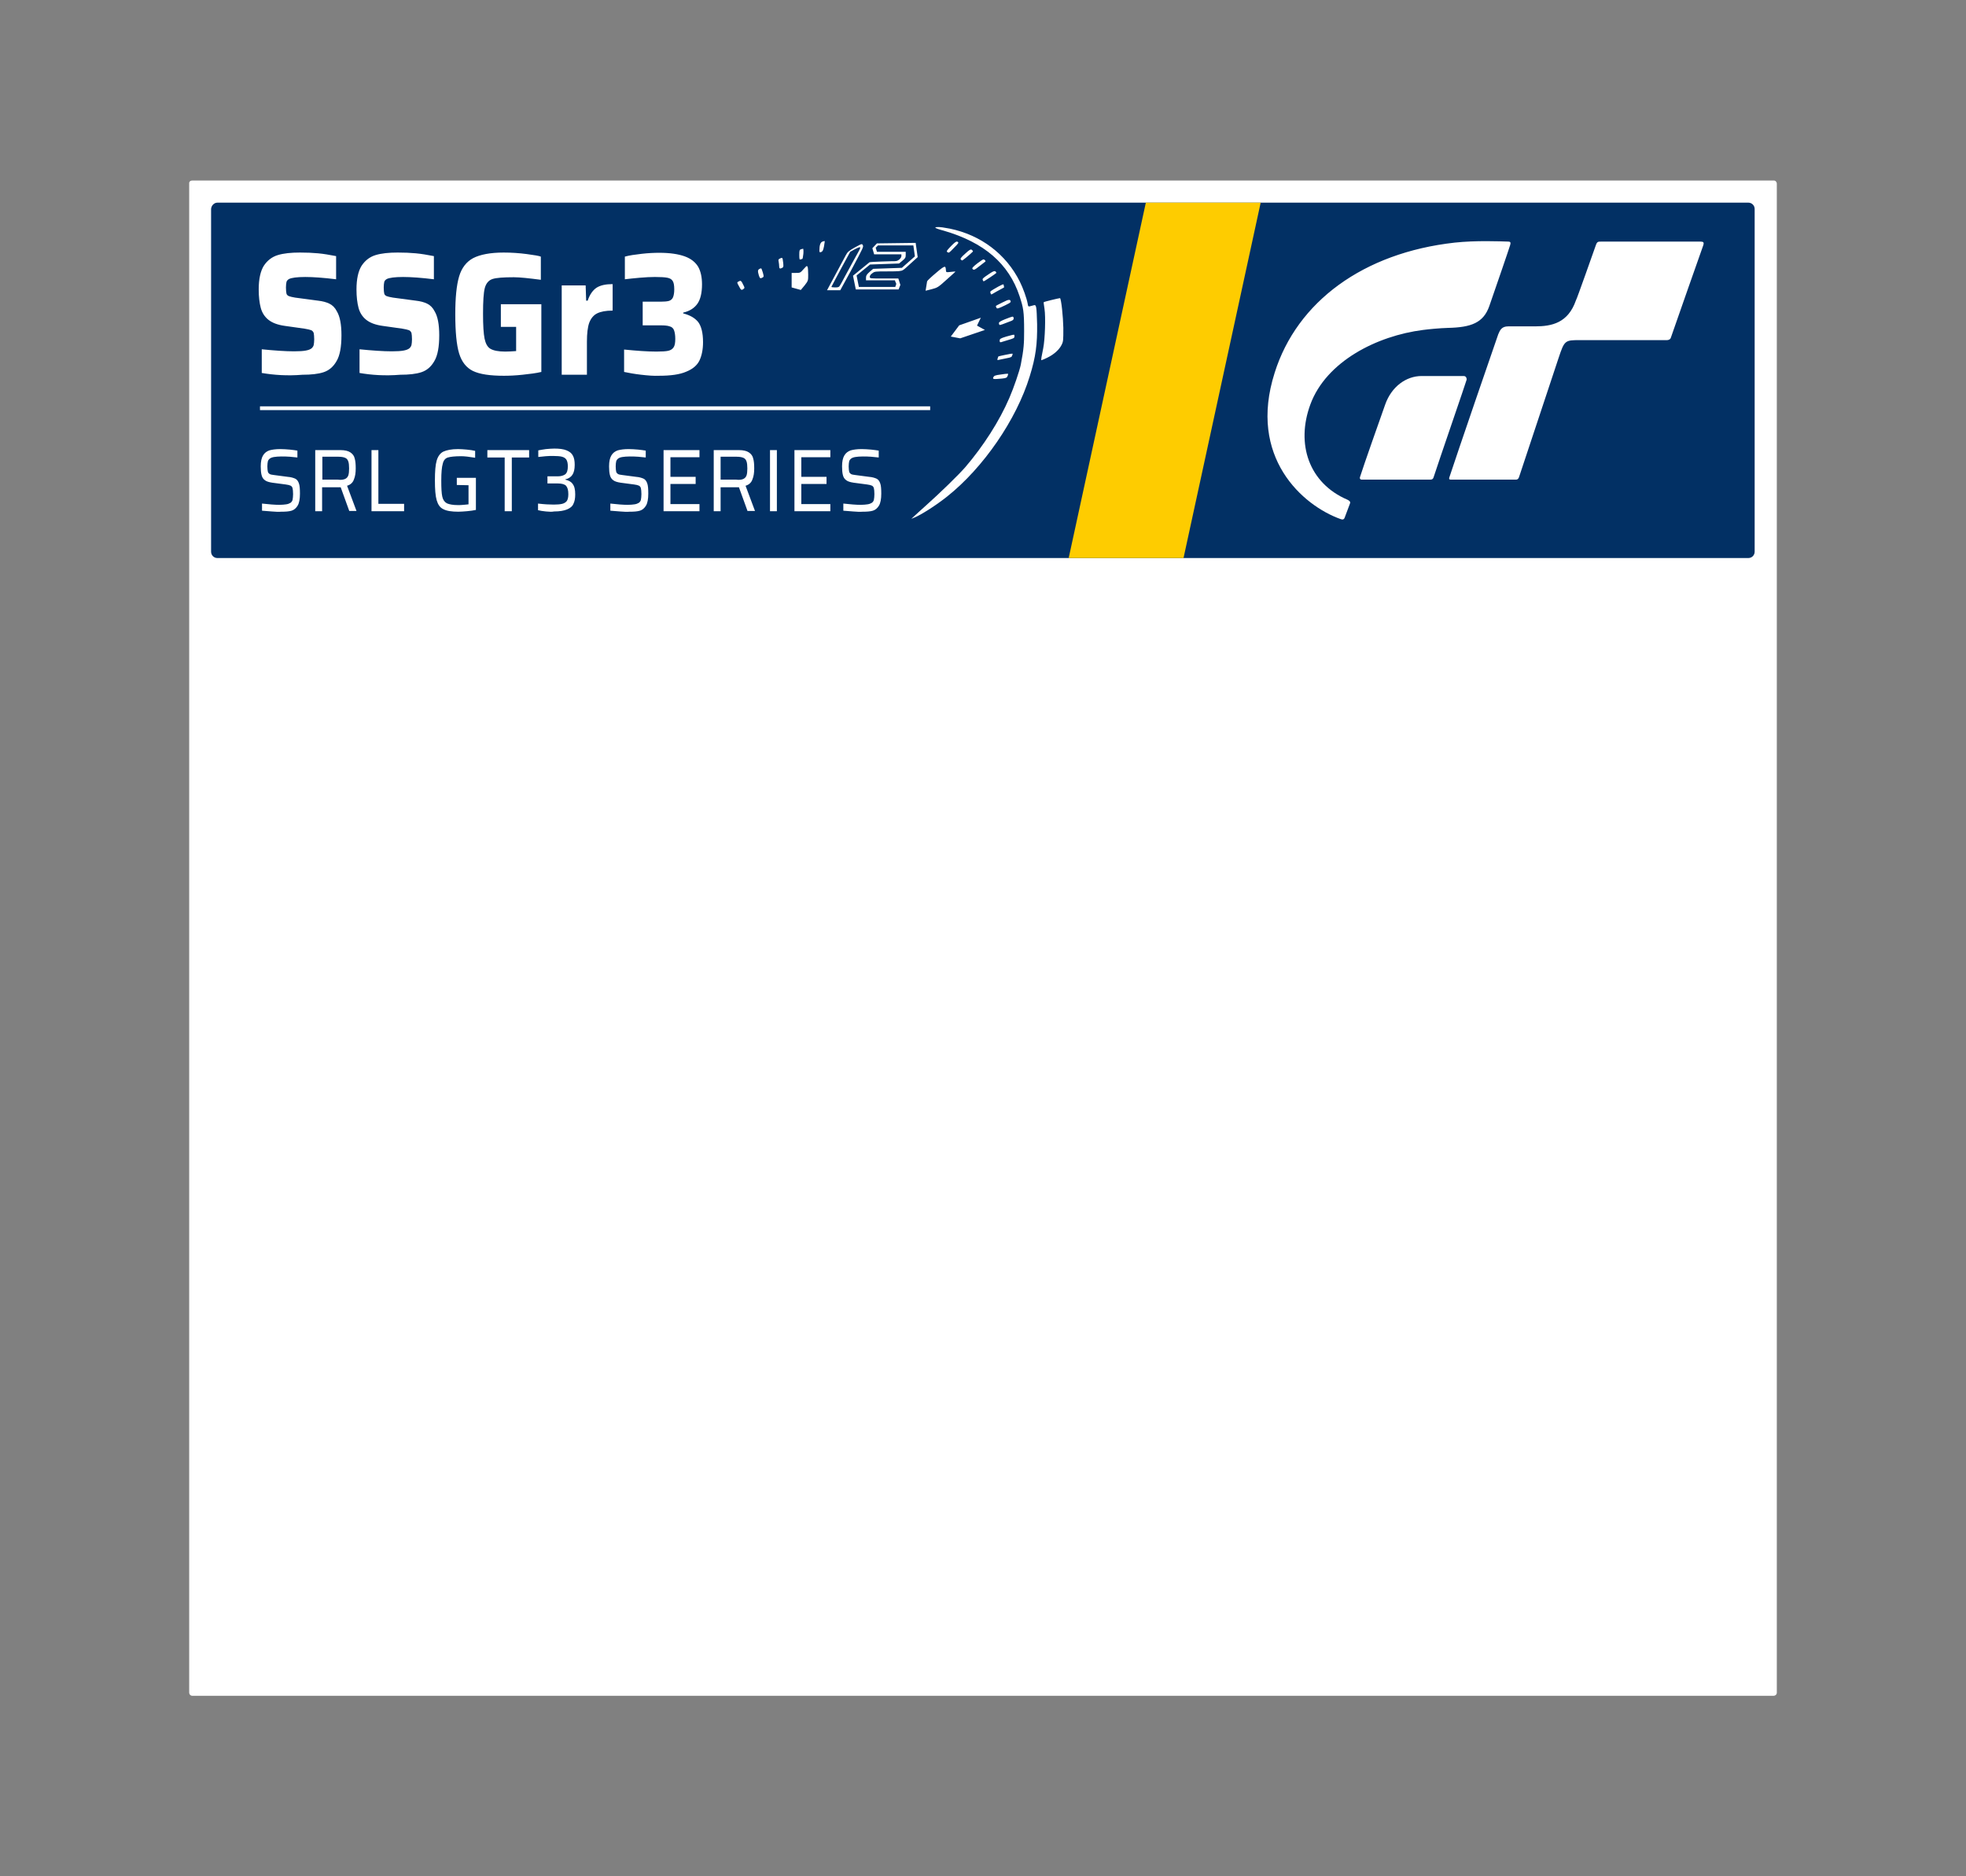 <svg version="1.1" id="Lager_1" xmlns="http://www.w3.org/2000/svg" x="0" y="0" viewBox="0 0 772.1 737" style="enable-background:new 0 0 772.1 737" xml:space="preserve"><rect x="0" y="0" width="772.1" height="737" fill="#808080" stroke="none"/><style>.st0{fill:#fff}</style><path class="st0" d="M75.5 70.9h621.1c.7 0 1.2.6 1.2 1.2v592.8c0 .7-.6 1.2-1.2 1.2H75.5c-.7 0-1.2-.6-1.2-1.2V72.1c-.1-.7.5-1.2 1.2-1.2z"/><path d="M85.4 79.6h601.2c1.4 0 2.5 1.1 2.5 2.5v134.6c0 1.4-1.1 2.5-2.5 2.5H85.4c-1.4 0-2.5-1.1-2.5-2.5V82.1c.1-1.4 1.2-2.5 2.5-2.5z" style="fill:#023064"/><path class="st0" d="M368.1 89.2c-.6 0-.9.1-.7.3.2.2 1.6.7 3.2 1.1 15.9 4.6 25.6 13 29.8 25.7 1.5 4.6 1.8 5.9 1.8 13.8 0 4.7-.1 6.9-1.3 13.1-.5 2.5-2.8 9.2-4.5 13.1-3.9 9.1-10.2 18.9-17.3 27.2-2.7 3.1-10.1 10.3-15.5 15.1-1.6 1.4-3.5 3.2-4.3 3.9l-1.4 1.3 1.2-.5c2.7-1.1 8.5-4.8 12.9-8.3 14.2-11.3 27.2-30.2 32.4-47.2 2.4-7.7 3-12.7 2.9-20.5-.2-7-.3-7.7-1.3-7.4l-1.5.4c-.6.2-.8 0-.9-1-.4-2.2-1.8-6.1-3.1-8.7-5.4-10.8-15.3-18.3-27.5-20.8-2.1-.4-3.9-.7-4.9-.6zM323.8 94.7c-.2 0-.5.1-.8.2-.8.3-1.2 1.4-1.2 3.5 0 .7.1.8.7.6.5-.2.8-.6 1.1-2.2.2-1.1.3-2 .3-2 0-.1 0-.1-.1-.1z"/><path class="st0" d="M375.7 94.9c-.5.1-1.2.7-2.9 2.5-1 1.1-1.1 1.3-.8 1.6.7.4.6.5 2.7-1.7 1.8-1.8 1.9-2 1.4-2.3-.1-.1-.2-.1-.4-.1zM342.5 107.4c1-.8 1.1-.8 6.2-.8 4.4 0 5.2-.1 5.9-.5.8-.5.8-.6 5.8-5.1l-.8-5.6-7.6.1-7.6.1-1.8 1.9.7 2.4H354v.7c0 .4-.4 1-.9 1.4-.8.6-1.1.6-2.9.6 0 0-7.8.2-8.7.4l-6.5 5.3 1.1 5.4h16.8l.7-1.8-.8-2.5h-5.6c-5.4 0-5.6 0-5.6-.6-.1-.4.3-1 .9-1.4zm9 2.9.5 1.2-.4 1.2h-14.3l-.9-4.5 5.3-4.3 5.7-.2 5.7-.2 1.3-1.1c1.1-.9 1.3-1.2 1.3-2.3v-1.2h-11.3l-.5-1.6.9-.9h13.9l.6 4.3-5.1 4.5-11.3.4-1.4 1.2c-1.1 1-1.4 1.4-1.4 2.3v1h11.4v.2zM338.8 96.2c-.1-.2-.2-.3-.4-.3-.3 0-1 .4-2.7 1.3-2.3 1.3-2.9 1.8-3.5 3l-7.4 13.8h5.2l4.2-7.7c5-9.4 5-9.3 4.6-10.1zm-1.4 2.2c-.6 1.1-3.9 7-5.8 10.6-.7 1.3-1.4 2.7-1.7 3.1-.4.7-.7.8-1.9.8-.8 0-1.5-.1-1.5-.2s1.7-3.2 3.7-7l3.7-6.8 1.8-1c.9-.5 1.7-.8 2-.8h.1c.1.3-.1.8-.4 1.3zM315.4 97.7c-.1 0-.5.1-.8.2-.6.2-.7.4-.7 2.2 0 1.7.1 2 .5 1.8.3-.1.6-.2.7-.2s.3-.9.4-2 0-2-.1-2zM381.4 98c-.4 0-.9.3-2.3 1.6-1.7 1.5-2 2-1.8 2.3.2.2.4.4.6.4s3-2.3 4.1-3.4c.2-.2.1-.4-.3-.7-.1-.1-.2-.2-.3-.2zM307 101.3c-.1 0-.4.1-.6.2-.7.3-.8.5-.6 1.3.1.5.2 1.3.2 1.8 0 .9.3 1.1 1.2.6.5-.2.5-.6.4-1.8-.2-1.6-.2-2.1-.6-2.1zM386.2 101.9c-.4.1-.9.5-2.3 1.5-1.8 1.4-2.2 1.9-2 2.2.5.6.8.5 2.8-1.1 1-.8 2-1.5 2.2-1.7.2-.1.2-.4-.2-.7-.1-.1-.3-.2-.5-.2zM316.9 104.5c-.2 0-.5.3-1.3 1.2-1.3 1.5-1.4 1.5-3 1.5h-1.7v5.7l3.6 1s.7-.8 1.5-1.8c1.4-1.8 1.4-1.9 1.4-4.2 0-1.3-.1-2.7-.2-3-.2-.3-.2-.4-.3-.4zM371 104.8c-.5 0-1.4.7-3.4 2.4-1.8 1.5-3.4 3-3.5 3.3l-.6 3.7 2.4-.6c2.3-.6 2.6-.8 5.8-3.7 1.9-1.7 3.5-3.1 3.5-3.2s-.8 0-1.8.1c-1.8.2-1.8.2-1.9-.5-.1-1-.1-1.5-.5-1.5zM298.9 105.4c-.1 0-.3.1-.6.2-.7.4-.8.8-.3 2.5.4 1.3.6 1.4 1.5.9.5-.3.5-.4.1-1.9-.4-1.2-.5-1.6-.7-1.7zM390.6 106.5c-.4 0-1 .3-2.3 1.2-2.4 1.6-2.6 1.8-2.3 2.4.1.2.2.4.3.4.3 0 4.9-3.1 5-3.3 0-.1-.1-.4-.4-.6-.1-.1-.1-.1-.3-.1zM290.8 110.3c-.2 0-.4.1-.8.3-.6.3-.6.4.2 1.8.8 1.6 1 1.7 1.8 1.1.5-.4.5-.5-.2-1.8-.4-.9-.7-1.3-1-1.4zM394 111.7c-.2 0-.7.2-2 .9-3.3 1.9-3.2 1.8-3 2.5.2.7.2.7 1.2.1.5-.3 1.7-1 2.5-1.4s1.6-.9 1.6-.9c.1 0 0-.4-.1-.7 0-.3 0-.4-.2-.5zM416.3 117.1c-.8.1-6.2 1.4-6.4 1.6-.1 0 .1 1.2.3 2.6.5 3.2.2 12-.5 15.5-.3 1.4-.6 3-.7 3.6-.1.6-.1 1.1 0 1.1.8-.3 1.5-.6 2.3-1 2.7-1.3 4.7-3.2 5.6-5 .7-1.4.7-1.8.7-6.7-.1-4.6-.8-11.2-1.3-11.7zM396.2 117.8c-.4 0-1.1.3-2.5 1s-2.6 1.3-2.6 1.4c0 .2.1.4.2.6.2.6.6.5 3.5-.9 2.2-1.1 2.4-1.2 1.9-2-.2-.1-.3-.1-.5-.1zM397.5 124.4c-.4.1-1.3.4-2.8 1-1.7.7-2.4 1.1-2.4 1.5 0 .3.1.6.2.7.2.2 1.2-.2 4.8-1.6.6-.3.8-.5.8-1-.1-.5-.2-.7-.6-.6zM385.2 124.8l-8.5 3-3.3 4.4 3.7.7 9.7-3.3-3.1-1.7zM398 131.5c-.4 0-1.2.3-2.8.7-2.3.7-2.6.9-2.6 1.6 0 .6.1.7.6.6.4-.1 1.5-.5 2.6-.8 2.4-.7 2.6-.8 2.6-1.5 0-.5 0-.7-.4-.6zM397.6 138.9c-.1-.1-5.4 1-5.5 1.1 0 0-.2.4-.3.8-.2.7-.2.7.7.5.5-.1 1.8-.4 2.9-.6 1.7-.3 2-.5 2.1-1.1.2-.2.2-.6.1-.7zM395.7 146.8c-.4 0-1.4.1-2.6.3-2.4.3-2.7.5-3 1.1-.3.8 0 .8 3.4.5 1.7-.2 1.9-.3 2.2-1 .2-.4.2-.8.2-.8 0-.1-.1-.1-.2-.1zM102.1 159.6h263.2v1.5H102.1zM626.7 96.4c.5-1.5.9-1.5 2.1-1.5h39c1.2 0 1.5.3 1.1 1.5-.4 1.1-11.2 31.8-12.7 36.2-.2.8-1.1 1-1.5 1h-34.3c-5.8 0-6 .1-8.3 7-4.6 13.9-13.9 41.8-15.5 46.7-.2.7-.6 1.1-1.2 1.1h-25.6c-.7 0-.8-.3-.6-.9 2.3-7.1 18.8-55.2 19.2-56.2.7-1.7 1.4-3.1 3.9-3.1h10.5c6.6 0 13-1.3 16.1-10.2.2 0 7.4-20.5 7.8-21.6m-34.3-1.5c-3.3-.1-12.8-.5-21.1.4-35.9 4-61.9 23.2-70.7 51.1-10.6 33.2 11 52.2 25.9 57.5.8.3 1.3.2 1.6-.6s1.9-5 2.1-5.6c.2-.6-.2-1-1-1.4-15.2-6.5-20.3-21.9-14.6-37.4 6.2-16.9 26.1-27 44.3-29.3 2.3-.3 6.4-.7 9.7-.8 9.2-.2 14-2 16.3-8.6 2.5-7.2 7.9-22.9 8.2-24 .3-1 0-1.3-.7-1.3"/><path class="st0" d="M574.8 147.7h-16.5c-6 0-11.8 4.1-14.3 11.2-1.6 4.5-8.6 24.3-9.9 28.5-.2.6.1 1 .7 1h26.9c.8 0 1.1-.3 1.3-.9 1.8-5.6 12.9-37.8 13-38.4 0-.7-.3-1.4-1.2-1.4M102.8 146.5v-9.3c5 .5 9.3.8 12.7.8 2 0 3.6-.1 4.6-.3 1.1-.2 1.8-.5 2.3-.9.4-.4.7-.8.8-1.3.1-.5.2-1.3.2-2.2 0-1.1-.1-2-.2-2.5-.2-.5-.5-.9-1-1.1-.5-.2-1.4-.4-2.6-.6l-7.8-1.1c-2.8-.4-4.9-1.2-6.4-2.4s-2.5-2.8-3-4.7c-.5-1.9-.8-4.3-.8-7.2 0-4.1.7-7.2 2-9.3 1.4-2.1 3.2-3.5 5.5-4.2s5.2-1 8.7-1c2.6 0 5 .1 7.1.3 2.2.2 4.5.6 7.1 1.1v9.1c-4.9-.6-8.9-.9-12.1-.9-3.3 0-5.4.3-6.4.8-.5.3-.9.7-1 1.2s-.2 1.2-.2 2.1c0 1.1.1 2 .2 2.4.1.5.5.8.9 1 .5.2 1.3.4 2.5.6l9 1.2c1.8.2 3.3.6 4.5 1.2s2.2 1.6 2.9 3c1.2 2 1.8 5.1 1.8 9.4 0 4.5-.6 7.9-1.9 10.1-1.3 2.3-3 3.7-5.1 4.4s-4.9 1-8.3 1c-6 .5-11.3.1-16-.7zM141.2 146.5v-9.3c5 .5 9.3.8 12.7.8 2 0 3.6-.1 4.6-.3 1.1-.2 1.8-.5 2.3-.9.4-.4.7-.8.8-1.3s.2-1.3.2-2.2c0-1.1-.1-2-.2-2.5-.2-.5-.5-.9-1-1.1-.5-.2-1.4-.4-2.6-.6l-7.8-1.1c-2.8-.4-4.9-1.2-6.4-2.4s-2.5-2.8-3-4.7c-.5-1.9-.8-4.3-.8-7.2 0-4.1.7-7.2 2-9.3 1.4-2.1 3.2-3.5 5.5-4.2s5.2-1 8.7-1c2.6 0 5 .1 7.1.3 2.2.2 4.5.6 7.1 1.1v9.1c-4.9-.6-8.9-.9-12.1-.9-3.3 0-5.4.3-6.4.8-.5.3-.9.7-1 1.2s-.2 1.2-.2 2.1c0 1.1.1 2 .2 2.4.1.5.5.8.9 1 .5.2 1.3.4 2.5.6l9 1.2c1.8.2 3.3.6 4.5 1.2s2.2 1.6 2.9 3c1.2 2 1.8 5.1 1.8 9.4 0 4.5-.6 7.9-1.9 10.1-1.3 2.3-3 3.7-5.1 4.4s-4.9 1-8.3 1c-6.1.5-11.4.1-16-.7zM196.7 128.6v-9.1h15.9v26.6c-2.1.5-4.6.8-7.4 1.1-2.8.3-5.2.4-7.3.4-5.5 0-9.5-.6-12.2-1.9-2.6-1.3-4.4-3.6-5.4-6.9-1-3.3-1.5-8.5-1.5-15.4 0-6.5.5-11.4 1.5-14.8s2.9-5.8 5.5-7.2c2.7-1.4 6.7-2.2 12-2.2 3 0 6.1.2 9.1.6s4.8.7 5.5 1v9.1c-4.6-.6-8.2-1-10.6-1-4.1 0-6.9.2-8.4.7s-2.5 1.7-3 3.5c-.5 1.9-.7 5.3-.7 10.2 0 4.5.2 7.7.6 9.7.4 1.9 1.1 3.3 2.3 4s3.1 1.1 5.8 1.1c1.5 0 2.9-.1 4.3-.2v-9.5h-6v.2zM220.5 112.1h9.5l.2 6h.6c.8-2.4 2-4.1 3.5-5.1 1.6-1 3.7-1.4 6.3-1.4V122c-2.7 0-4.7.4-6.1 1.1-1.4.7-2.4 1.9-3.1 3.7-.6 1.7-.9 4.2-.9 7.4v13h-9.9v-35.1h-.1zM251.8 147.2c-2.6-.3-4.8-.7-6.7-1.1v-8.8c5 .5 9.2.8 12.7.8 2.1 0 3.7-.1 4.6-.3s1.6-.6 2.1-1.3.7-1.8.7-3.4c0-1.5-.2-2.6-.5-3.4-.3-.8-.9-1.3-1.7-1.5-.8-.3-2-.4-3.5-.4h-7.1v-9.3h7.1c1.4 0 2.5-.1 3.2-.3.7-.2 1.3-.7 1.6-1.4.3-.7.5-1.8.5-3.1 0-1.6-.2-2.7-.6-3.3-.4-.7-1.1-1.1-2.1-1.3-1-.2-2.6-.3-4.9-.3-1.7 0-3.7.1-6 .3-2.2.2-4.2.4-5.8.6v-8.9c1.8-.5 4-.8 6.6-1.1 2.6-.3 4.9-.4 6.9-.4 4.2 0 7.5.5 10 1.4s4.2 2.3 5.3 4.1c1 1.8 1.5 4.1 1.5 6.9 0 3.3-.6 5.9-1.8 7.6-1.2 1.7-3 2.9-5.6 3.5v.3c2.7.7 4.6 1.8 5.9 3.4 1.2 1.6 1.9 4.2 1.9 7.9 0 2.9-.5 5.3-1.4 7.2s-2.7 3.4-5.2 4.4c-2.5 1.1-6.1 1.6-10.6 1.6-2.2.1-4.5-.1-7.1-.4zM106.7 200.9c-1.4-.1-2.7-.2-3.8-.3v-2.8c2.7.3 5 .5 6.8.5 1.1 0 2-.1 2.7-.2.7-.1 1.2-.3 1.7-.6.4-.3.7-.7.8-1.2.1-.5.2-1.3.2-2.2 0-1.1-.1-1.9-.2-2.3-.1-.5-.4-.8-.7-1-.4-.2-1.1-.4-2-.5l-5.3-.7c-1.3-.2-2.3-.5-2.9-1-.7-.5-1.1-1.2-1.3-2.1-.2-.8-.3-2-.3-3.3 0-1.9.3-3.3.9-4.3s1.4-1.6 2.5-2c1.1-.3 2.5-.5 4.3-.5 1.2 0 2.4.1 3.7.2 1.3.1 2.2.3 3 .4v2.7c-.8-.1-1.8-.2-3-.3s-2.3-.1-3.3-.1c-1.2 0-2.1.1-2.8.2-.7.1-1.3.3-1.7.6-.4.3-.7.7-.8 1.1-.1.5-.2 1.1-.2 2 0 1 .1 1.6.2 2.1.1.4.4.7.7.9.4.2.9.3 1.8.4l5.3.7c1.3.1 2.2.4 2.9.7.7.3 1.2 1 1.5 1.9.3.8.4 2.2.4 4 0 2.1-.3 3.7-.9 4.7s-1.4 1.7-2.4 2-2.3.4-4.1.4c-1 .1-2.3 0-3.7-.1zM137.2 200.8l-3.4-9.4h-7.3v9.4h-2.7v-24h9.9c1.7 0 3 .3 3.9.9.9.6 1.5 1.4 1.7 2.4.3 1 .4 2.3.4 3.9 0 1.7-.2 3.1-.7 4.3-.4 1.2-1.3 2.1-2.7 2.5l3.7 9.9h-2.8v.1zm-1.6-12.7c.6-.3 1-.8 1.2-1.4.2-.6.3-1.5.3-2.7s-.1-2.1-.3-2.7c-.2-.6-.5-1.1-1.1-1.4-.6-.3-1.5-.5-2.8-.5h-6.3v9h6.1c1.3.2 2.2 0 2.9-.3zM145.9 200.8v-24h2.7v21.1h10.1v2.9h-12.8zM179.4 190.5v-2.8h7.5v12.6c-1 .2-2.2.4-3.5.5s-2.4.2-3.4.2c-2.6 0-4.6-.3-5.9-1-1.3-.6-2.1-1.8-2.6-3.5s-.7-4.3-.7-7.8.2-6.1.7-7.8 1.4-2.9 2.6-3.5c1.3-.6 3.2-1 5.8-1 1 0 2.2.1 3.4.2 1.3.1 2.4.3 3.3.5v2.7c-2.4-.4-4.2-.6-5.5-.6-2.5 0-4.2.2-5.2.5s-1.7 1.1-2 2.4c-.4 1.3-.6 3.5-.6 6.7 0 2.9.1 5 .4 6.3.3 1.3.9 2.1 1.8 2.6.9.4 2.3.7 4.3.7.6 0 1.4 0 2.2-.1s1.5-.1 2-.2v-7.5l-4.6-.1zM198.2 200.8v-21.1h-6.8v-2.9h16.4v2.9H201v21.1h-2.8zM214.4 200.9c-1.2-.1-2.3-.3-3.1-.5v-2.6c2.5.3 4.5.4 6.2.4 1.4 0 2.5-.1 3.3-.3s1.4-.6 1.8-1.1c.4-.6.6-1.5.6-2.7 0-1.6-.3-2.6-.9-3.3-.6-.6-1.7-.9-3.2-.9H215v-2.8h4.1c1.2 0 2.2-.3 2.9-.8.7-.6 1-1.6 1-3.1 0-1.2-.2-2.1-.6-2.7-.4-.6-1-.9-1.7-1.1s-2-.3-3.5-.3c-.8 0-1.8 0-2.9.1-1.1.1-2 .2-2.9.3v-2.6c.8-.2 1.9-.3 3-.5 1.2-.1 2.3-.2 3.3-.2 2 0 3.6.2 4.8.7s2 1.1 2.5 2.1c.5.9.7 2.1.7 3.6 0 1.7-.3 3-.9 3.9-.6.9-1.5 1.5-2.8 1.8v.1c1.3.3 2.3.8 2.9 1.7.7.9 1 2.2 1 4.1 0 1.5-.2 2.7-.7 3.7-.4 1-1.3 1.7-2.5 2.2s-2.9.8-5.1.8c-.9.2-2 .1-3.2 0zM243.5 200.9c-1.4-.1-2.7-.2-3.8-.3v-2.8c2.7.3 5 .5 6.8.5 1.1 0 2-.1 2.7-.2.7-.1 1.2-.3 1.7-.6.4-.3.7-.7.8-1.2s.2-1.3.2-2.2c0-1.1-.1-1.9-.2-2.3-.1-.5-.4-.8-.7-1-.4-.2-1.1-.4-2-.5l-5.3-.7c-1.3-.2-2.3-.5-2.9-1-.7-.5-1.1-1.2-1.3-2.1-.2-.8-.3-2-.3-3.3 0-1.9.3-3.3.9-4.3.6-1 1.4-1.6 2.5-2 1.1-.3 2.5-.5 4.3-.5 1.2 0 2.4.1 3.7.2 1.3.1 2.2.3 3 .4v2.7c-.8-.1-1.8-.2-3-.3s-2.3-.1-3.3-.1c-1.2 0-2.1.1-2.8.2-.7.1-1.3.3-1.7.6s-.7.7-.8 1.1c-.1.5-.2 1.1-.2 2 0 1 .1 1.6.2 2.1.1.4.4.7.7.9.4.2.9.3 1.8.4l5.3.7c1.3.1 2.2.4 2.9.7s1.2 1 1.5 1.9c.3.8.4 2.2.4 4 0 2.1-.3 3.7-.9 4.7-.6 1-1.4 1.7-2.4 2s-2.3.4-4.1.4c-1 .1-2.3 0-3.7-.1zM260.6 200.8v-24h14.1v2.8h-11.4v7.7h9.9v2.8h-9.9v7.9h11.4v2.8h-14.1zM293.6 200.8l-3.4-9.4H283v9.4h-2.7v-24h9.9c1.7 0 3 .3 3.9.9.9.6 1.5 1.4 1.7 2.4.3 1 .4 2.3.4 3.9 0 1.7-.2 3.1-.7 4.3-.4 1.2-1.3 2.1-2.7 2.5l3.7 9.9h-2.9v.1zm-1.6-12.7c.6-.3 1-.8 1.2-1.4.2-.6.3-1.5.3-2.7s-.1-2.1-.3-2.7c-.2-.6-.5-1.1-1.1-1.4-.6-.3-1.5-.5-2.8-.5H283v9h6.1c1.3.2 2.3 0 2.9-.3zM302.4 200.8v-24h2.7v24h-2.7zM312 200.8v-24h14.1v2.8h-11.4v7.7h9.9v2.8h-9.9v7.9h11.4v2.8H312zM335 200.9c-1.4-.1-2.7-.2-3.8-.3v-2.8c2.7.3 5 .5 6.8.5 1.1 0 2-.1 2.7-.2.7-.1 1.2-.3 1.7-.6.4-.3.7-.7.8-1.2.1-.5.2-1.3.2-2.2 0-1.1-.1-1.9-.2-2.3-.1-.5-.4-.8-.7-1-.4-.2-1.1-.4-2-.5l-5.3-.7c-1.3-.2-2.3-.5-2.9-1-.7-.5-1.1-1.2-1.3-2.1-.2-.8-.3-2-.3-3.3 0-1.9.3-3.3.9-4.3s1.4-1.6 2.5-2c1.1-.3 2.5-.5 4.3-.5 1.2 0 2.4.1 3.7.2 1.3.1 2.2.3 3 .4v2.7c-.8-.1-1.8-.2-3-.3s-2.3-.1-3.3-.1c-1.2 0-2.1.1-2.8.2-.7.1-1.3.3-1.7.6-.4.3-.7.7-.8 1.1-.1.5-.2 1.1-.2 2 0 1 .1 1.6.2 2.1.1.4.4.7.7.9.4.2.9.3 1.8.4l5.3.7c1.3.1 2.2.4 2.9.7.7.3 1.2 1 1.5 1.9.3.8.4 2.2.4 4 0 2.1-.3 3.7-.9 4.7s-1.4 1.7-2.4 2-2.3.4-4.1.4c-1 .1-2.2 0-3.7-.1z"/><path style="fill:#fecc00" d="m464.8 219.2 30.3-139.6H450l-30.3 139.6z"/><path d="M1.5 0h769c.8 0 1.5.7 1.5 1.5v733.9c0 .8-.7 1.5-1.5 1.5H1.5c-.8 0-1.5-.7-1.5-1.5V1.5C0 .7.7 0 1.5 0z" style="fill:none"/></svg>